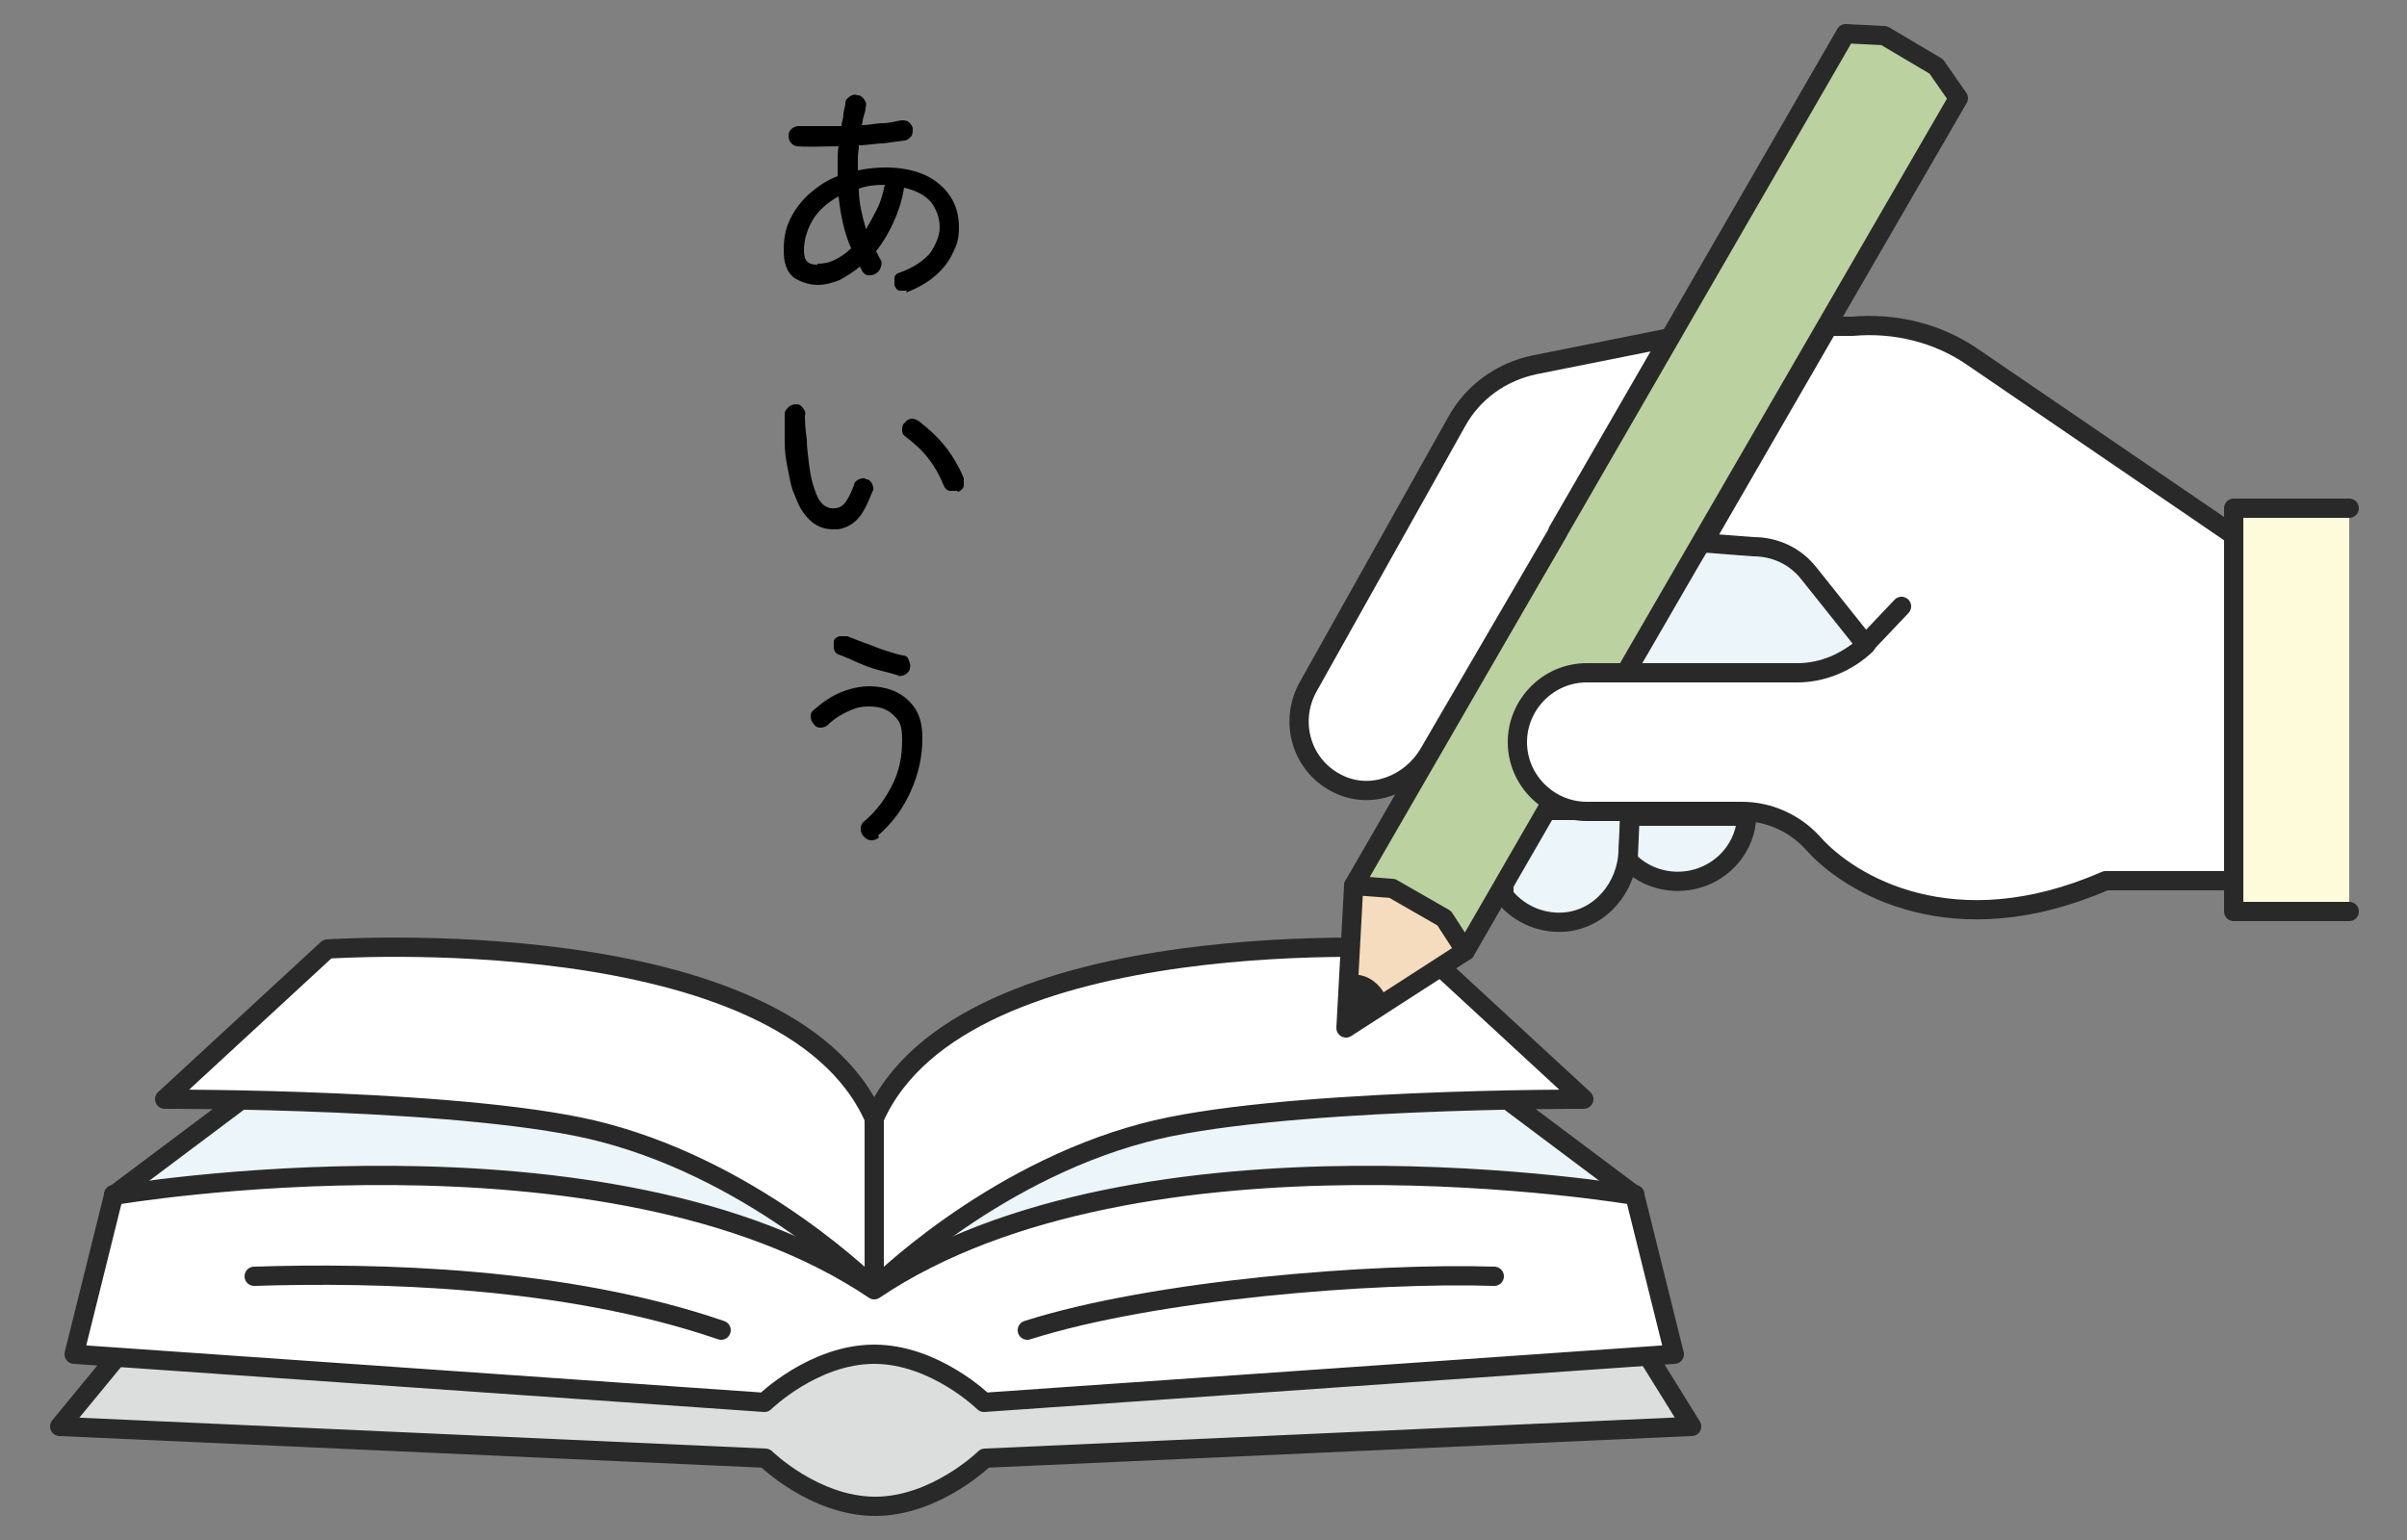 <?xml version="1.0" encoding="UTF-8"?>
<svg xmlns="http://www.w3.org/2000/svg" version="1.1" viewBox="0 0 250 160">
  <rect x="0" y="0" width="250" height="160" fill="#808080" stroke="none"/>
  <defs>
    <style>
      .cls-1, .cls-2, .cls-3 {
        fill: #ebf5fa;
      }

      .cls-4 {
        fill: #292929;
      }

      .cls-2, .cls-5, .cls-3, .cls-6, .cls-7, .cls-8, .cls-9, .cls-10, .cls-11 {
        stroke: #292929;
        stroke-linejoin: round;
        stroke-width: 2px;
      }

      .cls-2, .cls-5, .cls-6, .cls-7, .cls-8, .cls-9, .cls-10 {
        stroke-linecap: round;
      }

      .cls-5 {
        fill: none;
      }

      .cls-6 {
        fill: #f5dcbe;
      }

      .cls-7, .cls-11 {
        fill: #fff;
      }

      .cls-8 {
        fill: #dcdddd;
      }

      .cls-9 {
        fill: #bbd2a0;
      }

      .cls-10 {
        fill: #fefbda;
      }
    </style>
  </defs>
  <!-- Generator: Adobe Illustrator 28.7.1, SVG Export Plug-In . SVG Version: 1.2.0 Build 142)  -->
  <g>
    <g id="_レイヤー_1" data-name="レイヤー_1">
      <g id="_レイヤー_1-2" data-name="_レイヤー_1">
        <g>
          <path class="cls-8" d="M175.6,148.2l-73.3,3.3s-5.1,5-11.4,5-11.4-5-11.4-5l-73.3-3.3,10.2-12.4h151.6l7.7,12.4Z"/>
          <path class="cls-3" d="M11.8,124.2l15.2-11.4s44.1-2.4,63.8,11.2v13.5l-79-6.4s0-7,0-7Z"/>
          <path class="cls-11" d="M17.1,114.2l16.9-15.6s47.6-3.3,56.8,17.6v17.7s-11.8-11.9-28-16.2c-13.3-3.6-45.7-3.5-45.7-3.5h0Z"/>
          <path class="cls-3" d="M169.8,124.2l-15.2-11.4s-44.1-2.4-63.8,11.2v13.5l79-6.4s0-7,0-7Z"/>
          <path class="cls-11" d="M164.5,114.2l-16.9-15.6s-47.6-3.3-56.8,17.6v17.7s11.8-11.9,28-16.2c13.3-3.6,45.7-3.5,45.7-3.5h0Z"/>
          <path class="cls-11" d="M90.8,134c-27.6-18.6-79-9.8-79-9.8l-4.1,16.5,71.7,5s5.1-5,11.4-5,11.4,5,11.4,5l71.7-5-4.1-16.5s-51.4-8.8-79,9.8h0Z"/>
          <path class="cls-5" d="M26.4,132.6c12.6-.4,32.2,0,48.5,5.6"/>
          <path class="cls-5" d="M155.2,132.6c-12.6-.4-35.3,1.4-48.5,5.6"/>
        </g>
        <g>
          <path class="cls-1" d="M177.4,57.2h4.7c1.8,0,4.5,1.8,5.6,3.2l5,6.3c-1.4,1-4.1,2.6-5.9,2.6h-17.2s7.8-12.1,7.8-12.1Z"/>
          <path class="cls-2" d="M156.1,92.9c1.4,1.9,3.8,3.1,6.4,2.9,3.7-.3,6.5-3.6,6.6-7.4l.2-4.2h-13.1v8.7h0Z"/>
          <path class="cls-2" d="M169.1,89.4c2.9,3,7.9,2.9,10.7-.4,1-1.2,1.6-2.7,1.6-4.2h-12.1s-.2,4.6-.2,4.6Z"/>
          <g>
            <polyline class="cls-9" points="140.6 92 191.7 3.5 195.7 3.7 201.1 6.9 203.4 10.2 168.9 69.8 161.2 83.2 152.2 98.8"/>
            <polygon class="cls-6" points="152.2 98.8 139.8 106.8 140.6 92 144.6 92.3 150 95.4 152.2 98.8"/>
            <path class="cls-4" d="M139.8,101.3s1.3-.3,2.5.4,1.6,1.8,1.6,1.8l-3.7,3-.4-5.2Z"/>
          </g>
          <path class="cls-5" d="M197.5,63"/>
          <path class="cls-7" d="M161.8,55.3l-13.4,23c-1.9,3.2-5.9,4.8-9.3,3.2-3.9-1.8-5.3-6.5-3.2-10.2l15.4-27.5c1.7-3.1,4.7-5.2,8.1-5.9l14-2.8s-11.6,20.1-11.6,20.1Z"/>
          <path class="cls-7" d="M231.6,91.5h-12.9c-15.8,6.9-26.6.4-30.4-3.9-1.9-2.1-4.6-3.3-7.4-3.3h-16.1c-3.9,0-7.2-3.2-7.2-7.2h0c0-3.9,3.2-7.2,7.2-7.2h21.9c2.6,0,5.2-1.1,7.1-2.9l-5.9-7.4c-1.4-1.8-3.5-2.8-5.8-2.8l-5.2-.4,13-22.5h2.5c4.4-.4,8.9.7,12.5,3.2l26.8,18.3"/>
          <polyline class="cls-10" points="244 94.7 232 94.7 232 52.8 244 52.8"/>
          <line class="cls-5" x1="197.5" y1="63" x2="193.8" y2="66.9"/>
        </g>
        <g>
          <path d="M94.2,30.2c-.3,0-.6,0-.8,0-.3-.1-.4-.3-.5-.6,0-.3,0-.5,0-.8.1-.3.3-.4.6-.5,1.4-.5,2.4-1.2,3.1-2,.6-.9,1-1.8,1-2.7s-.3-1.8-.9-2.6c-.6-.7-1.5-1.2-2.8-1.5-.2,1.3-.6,2.5-1.1,3.6-.5,1.1-1.1,2.1-1.8,3,0,.1.2.3.2.4,0,.1.2.3.2.4.2.2.2.5.1.8s-.2.5-.5.7c-.3.2-.5.2-.8.2-.3,0-.5-.2-.7-.5,0,0,0-.1-.1-.2,0,0,0-.1-.1-.2-.7.6-1.4,1-2.1,1.4-.8.3-1.5.5-2.3.5s-1.8-.3-2.5-.8c-.7-.6-1-1.5-1-2.8s.2-2.3.7-3.3c.5-1,1.2-1.9,2-2.6.8-.7,1.8-1.4,2.9-1.8,0-.5,0-1,0-1.5,0-.5,0-1.1.1-1.6-1.6,0-3,.1-4.2,0-.3,0-.5-.1-.7-.3-.2-.2-.3-.5-.3-.8,0-.3.1-.5.3-.7.2-.2.5-.3.8-.3,1.3,0,2.7,0,4.4,0,0-.4.2-.8.2-1.2,0-.4.2-.8.2-1.2,0-.3.2-.5.5-.7s.5-.2.8-.1c.3,0,.5.2.7.5s.2.5.1.8c0,.3-.1.6-.2.9s-.1.6-.2.9c.8,0,1.5-.2,2.2-.2.7,0,1.3-.2,1.9-.3.3,0,.6,0,.8.2.2.2.4.4.4.7,0,.3,0,.6-.2.8s-.4.4-.7.4c-.7.1-1.4.2-2.2.3-.8,0-1.7.2-2.5.2,0,.4-.1.9-.1,1.3,0,.4,0,.9,0,1.3,1-.2,1.9-.3,2.9-.3,1.6,0,3,.3,4.1.8,1.1.5,2,1.3,2.6,2.2.6.9.9,2,.9,3.2s-.2,1.8-.6,2.6c-.4.9-1,1.7-1.8,2.4-.8.7-1.8,1.3-3.1,1.8h0ZM84.9,27.4c.6,0,1.2-.1,1.8-.4.6-.3,1.2-.7,1.7-1.2-.7-1.6-1.1-3.4-1.3-5.4-1.1.6-2,1.4-2.6,2.3-.6,1-1,2.1-1,3.3s.5,1.5,1.4,1.5ZM89.9,23.9c.4-.7.8-1.4,1.2-2.2s.6-1.6.8-2.5c-1,0-1.9.1-2.7.4,0,1.6.4,3,.8,4.4Z"/>
          <path d="M87,55c-.7,0-1.4,0-2.1-.4-.6-.3-1.2-.9-1.7-1.7-.3-.5-.5-1.1-.8-1.8s-.4-1.6-.6-2.5c-.2-.9-.3-1.8-.3-2.8,0-.9,0-1.9,0-2.8,0-.3.2-.5.4-.7.2-.2.5-.3.8-.3.3,0,.5.1.7.4.2.2.3.5.2.8,0,.9.1,1.8.2,2.5,0,.7.1,1.5.2,2.3.1.8.2,1.5.4,2.2s.4,1.2.6,1.6c.4.7,1,1.1,1.7,1,.4,0,.8-.2,1.1-.6.3-.4.6-1,.9-1.8,0-.3.3-.5.5-.6.3-.1.5-.2.8,0,.3,0,.5.3.6.5.1.3.2.5,0,.8-.5,1.3-1,2.3-1.6,2.9-.6.6-1.3.9-2,1h0ZM99.4,51c-.3,0-.6,0-.8,0-.3-.1-.5-.3-.6-.6-.4-1-.9-1.9-1.6-2.8-.7-.9-1.5-1.6-2.3-2.2-.3-.2-.4-.4-.4-.7s0-.6.3-.8c.2-.3.5-.4.7-.4.3,0,.5.1.8.3.5.4,1.1.9,1.7,1.5.6.6,1.2,1.3,1.7,2.1.5.8.9,1.5,1.2,2.3,0,.3,0,.6,0,.8s-.3.5-.6.6Z"/>
          <path d="M91.3,87c-.2.2-.5.3-.8.3-.3,0-.5-.1-.8-.4-.2-.2-.3-.5-.3-.8,0-.3.1-.6.4-.8,1.3-1.1,2.2-2.4,2.9-3.8s1-2.9,1-4.6-.3-2-.9-2.6c-.6-.6-1.4-.9-2.5-.9s-1.5.2-2.2.5c-.7.3-1.5.8-2.1,1.4-.2.2-.5.3-.8.3-.3,0-.5-.1-.7-.4-.2-.2-.3-.5-.3-.8,0-.3.1-.5.4-.7.9-.8,1.8-1.4,2.8-1.8,1-.4,2-.6,2.9-.6s2,.2,2.8.6c.8.4,1.5,1,2,1.8.5.8.7,1.8.7,3,0,1.9-.4,3.7-1.2,5.5-.8,1.8-1.9,3.3-3.4,4.6ZM93.4,70.2c-.7-.2-1.4-.4-2.2-.6-.8-.2-1.5-.5-2.2-.8-.7-.3-1.3-.6-1.9-.8-.3-.1-.4-.3-.5-.6,0-.3,0-.5,0-.8.1-.3.3-.4.6-.5.3,0,.6,0,.8,0,.8.3,1.5.6,2.1.8.6.2,1.2.5,1.9.7s1.2.4,1.8.5c.3,0,.5.2.6.5.1.3.2.5.1.8,0,.3-.2.5-.5.7-.3.1-.5.2-.8.1h0Z"/>
        </g>
      </g>
    </g>
  </g>
</svg>